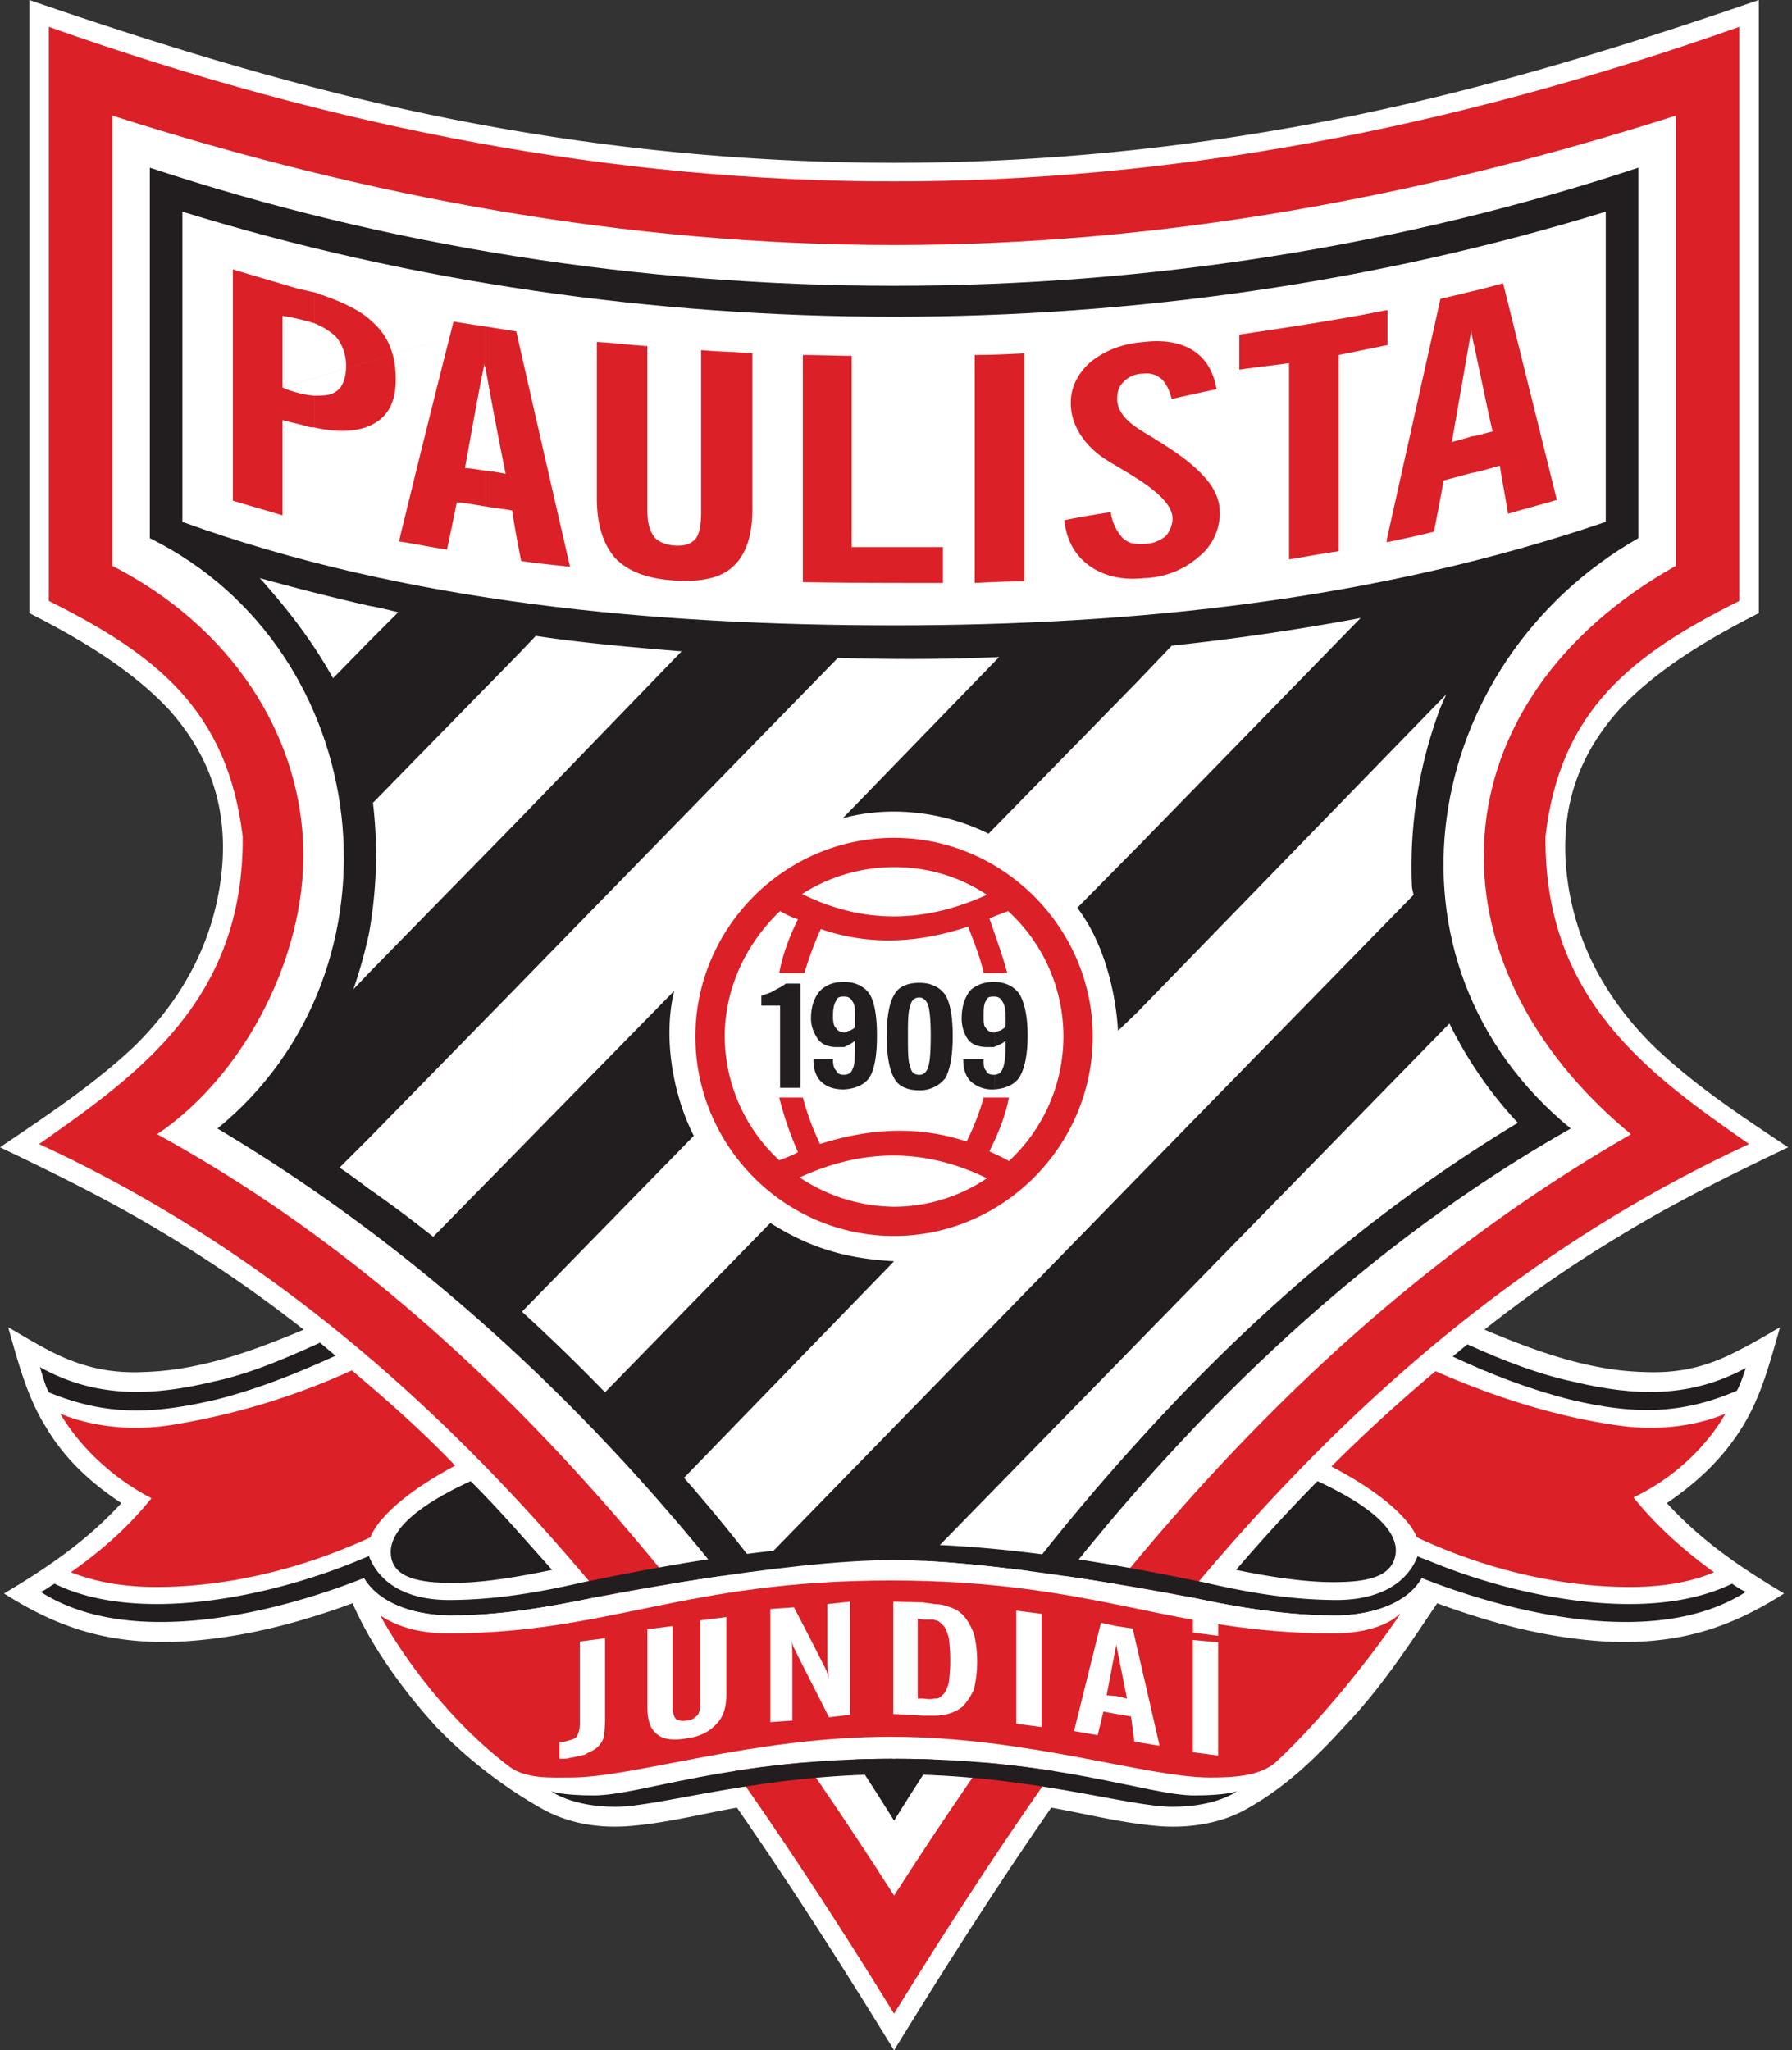 <svg xmlns="http://www.w3.org/2000/svg" width="437" height="500" fill="none"><rect width="100%" height="100%" fill="#333333" stroke="none"/><path fill="#fff" fill-rule="evenodd" d="M218.03 500c-12.31-20.06-24.82-39.71-38.32-59.17-8.94 1.59-18.07 3.97-27.2 4.56-7.15.4-14.1-.79-20.46-4.36a113.58 113.58 0 0 1-25.62-19.86c-7.94-8.74-15.68-19.26-20.45-30.19-13.5 4.97-27.4 8.54-41.7 9.34-17.07.8-29.58-2.98-43.29-11.72 10.33-6.15 20.06-12.7 28.6-22.04-7.75-5.16-13.9-10.92-18.47-18.66-4.57-7.35-6.75-15.89-9.13-24.23 3.77 2.19 6.35 3.77 10.12 5.76 7.75 3.97 14.7 5.56 23.04 5.16 13.7-.4 26.6-5.16 38.92-10.32a326.2 326.2 0 0 0-32.97-22.84c-13.3-8.14-27-14.9-41.1-21.64 11.12-7.55 22.64-15.1 32.76-24.63 12.32-12.11 20.06-26.8 21.45-44.28 1.2-16.08-4.37-28.2-13.1-37.93-9.14-9.72-21.45-17.07-33.96-23.43V0c36.34 12.5 72.28 23.43 110 30.38a554.5 554.5 0 0 0 100.88 9.33c34.16 0 67.32-3.17 100.88-9.33 37.72-6.95 73.67-17.87 110-30.38v149.52c-12.5 6.36-24.82 13.7-33.95 23.43-8.74 9.74-14.3 21.85-13.1 37.93 1.38 17.48 9.13 32.17 21.44 44.28 9.93 9.53 21.44 17.08 32.76 24.63-14.1 6.75-27.8 13.5-41.1 21.64A305.35 305.35 0 0 0 362 324.26c12.3 5.17 25.21 9.94 38.72 10.33 8.53.4 15.48-1.19 23.03-5.16 3.97-1.99 6.55-3.57 10.33-5.76-2.39 8.34-4.57 16.88-9.14 24.23-4.76 7.74-10.92 13.5-18.46 18.66 8.53 9.33 18.26 15.89 28.59 22.04-13.7 8.74-26.21 12.51-43.29 11.72-14.3-.8-27.8-4.37-41.3-9.34-7.35 10.93-13.9 20.86-22.04 29.4-7.35 8.13-14.7 15.29-24.23 20.65-6.16 3.57-13.7 4.76-20.65 4.37-9.13-.6-18.27-2.98-27.2-4.57-13.5 19.46-26.02 39.12-38.33 59.17Z" clip-rule="evenodd"/><path fill="#DB2027" fill-rule="evenodd" d="M218.03 491.07C162.43 400.92 101.47 321.49 9.53 279c24.03-16.88 50.04-35.15 49.65-75.06-3.78-30.78-21.05-44.28-47.27-57.39v-140c141.98 50.25 270.06 50.25 412.24 0v140c-26.21 13.1-43.69 26.6-47.26 57.38-.4 39.92 25.42 58.19 49.64 75.07-91.94 42.5-152.9 121.92-208.5 212.07Z" clip-rule="evenodd"/><path fill="#fff" fill-rule="evenodd" d="M27.4 138V28.19c62.15 19.86 125.3 31.57 190.63 31.57S346.5 48.05 408.66 28.2v109.8c-58.58 32.97-62.16 96.31-10.93 138.61C320.1 321.28 265.7 388 218.04 462.27 171.17 389.19 115.77 319.1 38.33 276.6c22.03-14.9 37.13-45.27 35.54-71.88-1.4-25.82-17.08-51.63-46.47-66.72Z" clip-rule="evenodd"/><path fill="#221E1F" fill-rule="evenodd" d="M36.54 131.26V40.9c58.18 19.26 119.73 28.8 181.49 28.8 61.76 0 123.31-9.54 181.5-28.8v90.35c-53.22 30.38-65.93 103.45-16.49 143.96-69.1 39.12-123.9 102.46-165.01 168.79-42.1-67.72-95.71-127.49-165.01-168.79 47.45-38.72 38.72-116.56-16.48-143.96Z" clip-rule="evenodd"/><path fill="#fff" fill-rule="evenodd" d="M391.58 51.63v75.65c-56 19.06-114.77 25.22-173.55 25.22-57.78 0-118.74-5.36-173.55-25.22V51.63c56 17.27 114.97 25.61 173.55 25.61 58.58 0 117.36-8.34 173.55-25.61Z" clip-rule="evenodd"/><path fill="#DB2027" fill-rule="evenodd" d="M358.82 115.36v-8.93c1.79-.2 3.38-.8 5.16-1.2-1.79-7.94-3.37-15.88-5.16-24.02V71.08c2.78-.6 5.36-1.39 7.74-1.98 4.37 17.67 8.74 35.15 13.1 52.82-3.96 1.19-7.93 2.18-11.9 3.37-.6-3.77-1.4-7.74-2-11.71-2.38.6-4.56 1.39-6.94 1.78Zm0-44.28c-2.38.6-4.96 1.2-7.55 1.8-4.36 19.65-8.73 39.1-13.1 58.77v.6c3.77-.8 7.74-1.6 11.51-2.59.8-3.97 1.6-8.34 2.39-12.5 2.38-.6 4.56-1.2 6.75-1.8v-8.93c-1.6.6-2.98.8-4.77 1.39l4.77-27.4v.79-10.13Zm-20.65 13.1v-8.53h.2v8.54h-.2Zm0-8.53v8.54c-3.98.8-7.75 1.59-11.72 2.38v47.86c-4.17.6-8.34 1.39-12.1 1.98V88.56c-4.18.6-8.15 1-12.12 1.59V81.6c12.11-1.8 24.02-3.58 35.94-5.96Zm0 56v.8-.8Zm-219.82-8.14v-8.74c1.59.2 3.18.4 4.97.8-1.8-8.75-3.38-17.28-4.97-26.02v-9.93l7.55 1.2c4.36 19.25 8.73 38.32 13.1 57.38-3.97-.4-7.94-.8-11.91-1.39-.8-4.17-1.6-8.14-2.19-12.31-2.18-.4-4.37-.6-6.55-1Zm65.13.6c0 6.54-1.59 11.11-4.56 13.89-2.98 2.98-7.95 3.97-14.3 3.57-6.75-.39-11.32-2.18-14.5-5.36-2.98-3.37-4.57-8.14-4.57-14.69V83.4c4.17.2 8.34.79 12.31.99v39.9c0 3.19.6 5.17 1.6 6.56.99 1.2 2.57 1.99 4.96 2.19 2.38.2 4.17-.4 5.16-1.6 1-1.18 1.4-3.37 1.4-6.54V85.38c4.36.4 8.33.4 12.5.8v37.92Zm12.31 17.86v-55.4c3.97 0 8.14.2 11.92.2v46.66h22.24v8.74c-11.32 0-22.64 0-34.16-.2Zm41.9.2v-55.6c4.17 0 8.14-.2 12.12-.4v55.6c-3.98 0-7.95.2-12.12.4Zm21.84-15.29c3.78-.8 7.55-1.39 11.32-1.98.4 2.77 1.6 4.76 2.78 6.15 1.4 1.4 2.98 1.79 5.37 1.59 2.18 0 3.77-.8 5.16-1.79a6.7 6.7 0 0 0 1.78-4.37c0-5.76-11.51-11.31-16.08-14.3-4.77-2.97-8.74-7.94-8.74-13.9 0-3.96 1.79-7.34 4.97-10.12 3.57-2.78 7.74-4.37 12.9-4.76 4.97-.6 9.14.2 12.12 2.18 2.98 1.98 4.76 4.96 5.56 9.33-3.78.8-7.35 1.59-10.92 2.38-.6-2.18-1.4-3.77-2.39-4.76a5.53 5.53 0 0 0-4.56-1.4c-1.99 0-3.58.8-4.57 1.8-1.39 1.19-1.79 2.58-1.79 4.36 0 4.57 5.16 7.35 8.54 9.34 4.77 2.98 9.53 5.95 13.1 10.12 2.39 2.78 3.38 5.56 3.38 8.15a13.7 13.7 0 0 1-5.16 10.92 21.1 21.1 0 0 1-13.3 5.16c-5.57.6-9.94-.6-13.31-2.98-3.57-2.58-5.56-6.15-6.16-11.12ZM76.65 96.5c1.79 0 3.57 0 4.96-.8 1.79-.99 2.79-3.17 2.79-6.55 0-2.78-1-5.36-2.59-7.15a17.26 17.26 0 0 0-5.16-3.17v-7.55c6.55 2.19 11.32 4.37 14.3 7.35 3.77 3.37 5.56 7.94 5.56 13.9 0 5.36-1.79 8.93-5.56 10.92-3.38 1.79-8.14 2.18-14.3.8V96.5Zm41.7-16.88L68.9 94.52V77.03c2.58.4 5.16 1 7.74 1.79v-7.55c-1.2-.2-2.58-.6-3.77-.8l-16.09-4.76v56.4c3.97 1.19 8.14 2.38 12.12 3.57v-23.23c2.18.6 4.17.99 6.15 1.58.6.2 1.2.2 1.59.2V96.5c-2.58-.2-5.56-1-7.74-1.99l49.44-14.89c-2.78-.4-5.16-.8-7.74-1.2a5232.15 5232.15 0 0 0-13.31 53.62c3.97.6 7.75 1.4 11.72 1.99.8-3.77 1.59-7.55 2.38-11.52 2.38.2 4.57.6 6.95 1v-8.74c-1.79-.2-3.38-.6-4.96-.6 1.58-8.54 2.97-16.88 4.76-25.41 0 .2 0 .6.2.8v-9.94Z" clip-rule="evenodd"/><path fill="#fff" fill-rule="evenodd" d="m352.66 169.37-1.39 3.18a110.1 110.1 0 0 0-6.94 43.88l.39 1.8-67.51 69.1V247l75.45-77.64Zm-75.45-2.98v40.32l54.6-56a598.02 598.02 0 0 1-46.06 6.75l-8.54 8.93Zm0 185.47c27.2-30.18 57.78-56.8 92.93-78.04a99.41 99.41 0 0 1-16.68-24.22l-76.25 78.03v24.23Zm0-64.53V247l-4.57 4.37c-.6-9.92-3.57-21.64-9.93-29.98l14.5-14.7v-40.3l-36.14 36.93c-10.73-5.36-24.03-6.95-35.55-3.77l38.13-39.32c-13.1.6-26.41.6-39.32.2l-78.04 80.02v40.11l38.13-38.92c-2.78 11.12-.4 25.22 4.77 35.35l-41.9 42.89a472.6 472.6 0 0 1 20.25 19.66l40.31-41.3c9.73 6.15 18.66 8.73 30.18 9.33L166.8 360.4a387.43 387.43 0 0 1 17.87 21.84l92.54-94.91Zm0 40.3v24.23c-21.65 23.83-41.1 49.84-58.78 76.85l-.4.79-.6-.8c-5.16-7.94-10.32-15.88-15.88-23.62l75.66-77.44ZM126.29 200.15v-40.5l4.37-4.57c11.91 1.78 23.63 2.78 35.55 3.77l-39.92 41.3Zm0 80.42-20.65 21.05a292.46 292.46 0 0 0-15.68-11.71V277.6l36.33-37.14v40.11Zm0-120.92v40.5l-36.33 37.13v-9.53a107.81 107.81 0 0 0 .99-31.97l35.34-36.13Zm-36.33-3.18v-8.74c2.38.4 4.76 1 7.14 1.59l-7.14 7.15Zm0 133.44V277.6l-7.15 7.14c2.38 1.6 4.76 3.38 7.15 5.17Zm0-142.18v80.02c-1 4.57-2.2 8.94-3.78 13.5l3.78-3.97v-89.55a578.97 578.97 0 0 1-26.61-6.75c6.94 7.74 12.9 15.49 17.87 24.42l8.74-8.93v-8.74Z" clip-rule="evenodd"/><path fill="#DB2027" fill-rule="evenodd" d="M218.03 204.32c26.61 0 48.45 22.05 48.45 48.45 0 26.61-21.84 48.65-48.45 48.65-26.8 0-48.45-22.04-48.45-48.65 0-26.4 21.65-48.45 48.45-48.45Z" clip-rule="evenodd"/><path fill="#fff" fill-rule="evenodd" d="M240.67 287.34a40.64 40.64 0 0 1-22.64 6.95 42.12 42.12 0 0 1-23.03-7.15c15.09-6.95 30.18-7.35 45.67.2ZM240.67 218.22c-14.9 6.75-29.79 7.35-45.08-.2a41.76 41.76 0 0 1 22.44-6.55c8.34 0 16.09 2.38 22.64 6.75Z" clip-rule="evenodd"/><path fill="#fff" fill-rule="evenodd" d="M196.2 237.29h-6.17c.8-4.37 2.39-8.74 4.57-13.1-1.39-.4-2.98-1.2-4.37-2-8.14 7.75-13.5 18.67-13.5 30.58a41.44 41.44 0 0 0 13.3 30.19c1.6-.6 3.18-1.2 4.57-1.99a81.47 81.47 0 0 1-4.57-13.3h5.76c1 3.77 2.39 7.54 4.17 11.32 11.92-3.78 23.83-4.57 35.75-.6a59.9 59.9 0 0 0 4.17-10.72h6.15c-.8 4.37-2.58 8.73-4.76 13.1 1.59.8 3.17 1.4 4.76 2.39a41.52 41.52 0 0 0 13.3-30.39 41.4 41.4 0 0 0-13.5-30.58c-1.58.6-3.17 1.2-4.56 1.8 1.59 4.56 3.17 8.93 4.37 13.3h-5.76c-.8-3.78-2.39-7.55-3.78-11.32-11.91 3.97-23.82 4.76-35.94.6a77.93 77.93 0 0 0-3.97 10.72Z" clip-rule="evenodd"/><path fill="#221E1F" fill-rule="evenodd" d="M224.19 239.68c2.78 0 4.96 1 6.35 2.98 1.2 1.98 1.79 5.36 1.79 9.93 0 4.76-.6 8.14-1.79 10.32a7.83 7.83 0 0 1-6.35 2.98v-3.77c1 0 1.79-.6 2.18-1.99.4-1.19.6-3.77.6-7.54 0-3.38-.2-5.96-.6-7.35-.4-1.2-1.19-1.99-2.18-1.99v-3.57Zm-7.94 12.9c0 4.97.6 8.15 1.78 10.33 1 1.99 3.18 2.98 6.16 2.98v-3.77c-1.2 0-1.98-.6-2.19-1.99-.59-1.19-.59-3.77-.59-7.54 0-3.38 0-5.96.6-7.35.2-1.2.99-1.99 2.18-1.99v-3.57c-2.98 0-5.16 1-6.16 2.98-1.19 1.98-1.78 5.36-1.78 9.93ZM208.5 253.77c-.8.79-1.59.99-2.18 1.39 0 0-.2 0-.4.2v-3.58c.4 0 .6-.2 1-.4.59 0 .98-.4 1.58-.79v-2.38c0-1.79 0-3.18-.6-3.97-.4-.8-.99-1.2-1.98-1.2v-3.57c2.78 0 4.96 1.2 6.16 2.98 1.18 1.98 1.78 5.36 1.78 10.13 0 4.76-.6 8.14-1.79 10.12-1.19 1.79-3.37 2.78-6.15 2.98v-3.57c1 0 1.79-.6 1.98-1.4.6-.99.6-3.37.6-6.94Zm-2.58 1.58v10.33-3.57h-.2c-1 0-1.59-.4-1.79-1-.6-.6-.8-1.39-.8-2.78h-4.76v.2c0 2.19.6 3.97 1.79 5.17 1.39 1.38 3.18 1.98 5.56 1.98h.2v-13.9c-1 0-1.6-.4-1.99-1-.6-.59-.8-1.38-.8-2.97 0-1.59.2-2.98.8-3.77.2-.8.8-1 1.79-1h.2v-3.57h-.2c-2.58 0-4.37.8-5.76 2.18-1.39 1.6-2.19 3.78-2.19 6.76 0 1.98.8 3.77 1.8 5.16.99 1.19 2.58 1.78 4.36 1.78h1.99ZM195.2 265.29h-4.97v-20.06h-4.56v-2.38c1-.4 1.98-.6 2.98-1.19.99-.6 1.98-1 2.97-1.79h3.58v25.42ZM245.24 253.77c-.8.79-1.59.99-2.39 1.39 0 0-.2 0-.4.2v-3.58c.4 0 .6-.2 1.2-.4.4 0 .8-.4 1.39-.79.2-.4.2-.6.2-.8v-1.58c0-1.79-.2-3.18-.8-3.97-.4-.8-.99-1.2-1.98-1.2v-3.57c2.78 0 4.96 1.2 6.15 2.98 1.2 1.98 1.99 5.36 1.99 10.13 0 4.76-.8 8.14-1.99 10.12-1.19 1.79-3.37 2.78-6.16 2.98v-3.57c1 0 1.8-.6 2-1.4.59-.99.79-3.37.79-6.94Zm-2.78 1.58v10.33-3.57h-.2c-1 0-1.59-.4-1.79-1-.6-.6-.6-1.39-.6-2.78h-4.96v.2c0 2.19.6 3.97 1.79 5.17a7.66 7.66 0 0 0 5.56 1.98h.2v-13.9c-1 0-1.6-.4-1.99-1-.6-.59-.6-1.38-.6-2.97 0-1.59 0-2.98.6-3.77.2-.8.8-1 1.79-1h.2v-3.57h-.2c-2.38 0-4.37.8-5.76 2.18-1.2 1.6-1.99 3.78-1.99 6.76 0 1.98.6 3.77 1.6 5.16.98 1.19 2.57 1.78 4.56 1.78h1.79ZM217.84 376.5c31.17 0 62.35 6.74 75.45 9.32 10.33 2.39 21.25 4.37 32.77 4.37 7.94 0 16.48-2.58 19.66-10.72 0 .2 2.38 1 2.38 1 19.66 8.34 53.02 16.08 74.26 5.75 1 .6 1.6 1.2 3.38 1.99-21.64 13.9-56.99 5.36-79.03-3.38-3.97 6.95-13.7 9.14-21.05 9.14-12.11 0-23.63-2-33.96-4.17 0 0-46.86-9.34-73.86-9.34-27.21 0-73.87 9.34-73.87 9.34-10.73 2.18-22.04 4.17-33.96 4.17-7.55 0-17.08-2.19-21.24-9.14-22.05 8.74-57.2 17.28-78.84 3.38 1.79-.8 2.19-1.4 3.38-1.99 21.04 10.33 54.4 2.59 74.26-5.76 0 0 1.99-.79 2.39-.99 3.17 8.14 11.51 10.72 19.46 10.72 11.51 0 22.63-1.98 32.96-4.37 13.1-2.58 44.08-9.33 75.46-9.33ZM78.04 327.44c-9.13 4.17-17.67 7.75-26.21 9.53-14.9 3.58-28.6 3.98-42.1-3.57.8 2.58 1.39 4.77 2.18 6.16 14.1 5.75 25.42 5.36 40.71 1.78 9.53-2.38 19.26-6.15 29.2-10.72l-3.78-3.18Z" clip-rule="evenodd"/><path fill="#DB2027" fill-rule="evenodd" d="M85.78 334.2a171.06 171.06 0 0 1-43.88 13.3c-16.08 2.58-27.2-2.78-27.2-2.78s6.55 12.5 22.23 20.65c-5.75 7.15-12.1 12.7-19.65 18.07 2.78 1 9.33 3.58 20.85 3.58 15.48 0 33.75-3.58 52.22-12.12 0 0 1.99-7.54 20.65-17.47-7.74-8.14-16.48-15.89-25.22-23.24Z" clip-rule="evenodd"/><path fill="#221E1F" fill-rule="evenodd" d="M114.78 361.2c-9.14 4.17-20.26 10.72-19.46 18.07.6 5.56 6.95 6.75 15.09 6.75s17.47-1.78 24.22-3.17c-6.55-7.35-12.9-14.7-19.85-21.65ZM357.83 327.84c8.73 3.97 17.47 7.35 26.01 9.14 14.9 3.57 28.4 3.97 41.9-3.38-.8 2.38-1.4 4.17-2.19 5.56-13.9 5.96-25.41 5.76-40.5 2.19-9.54-2.39-19.07-5.96-28.8-10.53l3.58-2.98Z" clip-rule="evenodd"/><path fill="#DB2027" fill-rule="evenodd" d="M350.08 334.4c11.72 5.16 27.2 10.72 43.69 13.1 16.08 2.58 27-2.78 27-2.78s-6.55 12.9-22.43 20.45c5.76 7.15 12.3 12.9 19.65 18.27-2.38 1-8.93 3.58-20.45 3.58-15.69 0-33.76-3.58-52.03-12.12 0 0-2.18-7.54-20.84-17.27a400.28 400.28 0 0 1 25.41-23.24Z" clip-rule="evenodd"/><path fill="#221E1F" fill-rule="evenodd" d="M321.29 361.2c8.93 4.18 19.86 10.53 19.06 17.68-.8 5.76-6.95 6.95-15.29 6.95-7.74 0-16.88-1.59-23.63-2.98a414.9 414.9 0 0 1 19.86-21.64Z" clip-rule="evenodd"/><path fill="#fff" fill-rule="evenodd" d="M88.76 385.03c1.99 8.74 20.46 39.12 45.67 52.03v-.2s2.59 1 10.33 1c11.52 0 32.96-8.95 73.27-8.95 40.31 0 61.76 8.94 73.27 8.94 7.75 0 10.33-1 10.33-1l3.38-2.18c15.48-10.72 38.92-43.29 41.9-49.84 0 0-.2 0-.2.2-4.17 6.75-13.7 8.94-21.05 8.94-12.12 0-23.63-2-33.96-4.17 0 0-46.86-9.34-73.87-9.34-27.2 0-73.86 9.34-73.86 9.34-10.73 2.18-22.05 4.17-33.96 4.17-7.55 0-16.88-2.19-21.25-8.94Z" clip-rule="evenodd"/><path fill="#DB2027" fill-rule="evenodd" d="M139.2 433.48c15.49 0 44.28-9.93 78.04-9.93 33.36 0 62.35 9.93 77.84 9.93 5.36 0 12.31-.2 16.28-3.97 10.72-9.93 23.03-25.42 29.99-35.74v-.2c-2 1.99-6.96 4.76-16.29 4.76-39.51 0-57.58-12.9-107.82-12.9-50.44 0-68.7 12.9-108.02 12.9-8.34 0-13.5-2.38-16.49-4.36 5.76 10.52 17.08 26 31.58 36.93 4.17 2.98 9.93 2.58 14.89 2.58Z" clip-rule="evenodd"/><path fill="#221E1F" fill-rule="evenodd" d="M218.03 428.9c-40.3 0-61.75 8.95-73.27 8.95-7.74 0-10.32-1-10.32-1s4.96 3.77 15.68 3.77c10.92 0 35.15-7.94 67.91-7.94 32.77 0 56.8 7.94 67.91 7.94 10.73 0 15.7-3.77 15.7-3.77s-2.59 1-10.33 1c-11.52 0-32.97-8.94-73.28-8.94Z" clip-rule="evenodd"/><path fill="#fff" fill-rule="evenodd" d="M290.9 427.33v-27.4l6.16.59v27.6l-6.15-.8ZM272.25 418v-4.37l2.58.6-2.58-12.92v-4.76l3.97.6 6.56 28.59-6.16-1-.8-6.15-3.57-.6Zm18.67-19.87v-3.77c1.98.6 4.17.8 6.15 1.2v3.37l-6.15-.8Zm-18.67-1.58-3.77-.8-6.56 26.41 5.76 1 1.4-5.76 3.17.6v-4.37l-2.38-.2 2.38-12.51v.4-4.77Zm-44.48 21.84v-4.17h.6c.6 0 .99-.4 1.39-.8.79-.59 1.19-1.58 1.59-2.97a40.62 40.62 0 0 0 0-11.12c-.4-1.4-.8-2.58-1.6-3.18-.39-.4-.79-.8-1.39-1-.2 0-.39 0-.59-.2v-3.76c1.39 0 2.38.2 3.38.6 1.39.39 2.58.98 3.57 1.98 1.2 1.19 1.99 2.78 2.78 4.56a29.9 29.9 0 0 1 0 13.7 15.25 15.25 0 0 1-2.78 4.18c-1 .79-2.18 1.39-3.57 1.79-1 .2-1.99.4-3.38.4Zm20.06 1.99v-27.6l6.15.79v27.6l-6.15-.8Zm-20.06-29.2c-.8-.2-1.59-.2-2.58-.4l-7.35-.2V418l7.35.4h2.58v-4.18c-.6.2-1.39.2-2.58 0h-1.4v-19.46l1.4.2h2.58v-3.77Zm-39.91 28.8v-27.6l5.76-.4c2.38 4.57 4.76 9.13 7.14 13.9.8 1.39 1 2.19 1.4 3.57-.2-1.58-.4-2.58-.4-4.16v-14.1l5.56-.6v27.6l-5.16.6c-2.59-5.16-5.17-10.13-7.75-15.3-.6-1.38-1.19-1.98-1.39-3.56.2 1.98.2 3.17.2 5.16v14.5l-5.36.39Zm-10.72-6.75c0 3.17-.8 5.56-2.39 7.15-1.58 1.78-3.97 3.17-7.35 3.57-3.37.6-5.75.2-7.14-1-1.6-1.18-2.38-3.37-2.38-6.55v-19.06l6.15-.8v19.67c0 1.59.4 2.58.8 2.98.59.4 1.39.59 2.57.4 1.2 0 2-.6 2.79-1.4.4-.6.6-1.79.6-3.37v-19.66l6.35-.8v18.87l-29.59 6.15c0 1.99-.2 3.58-.4 4.57-.4 1-.99 1.79-1.98 2.58-.6.4-1.6.8-2.59 1.4-.99.19-2.38.59-3.77.79-.4.2-1.19.2-2.18.2h-.2v-4.17h1.19c1.39-.4 2.58-.6 2.98-1.2.4-.6.8-1.59.8-3.17v-20.06l6.15-.8v19.86l29.59-6.15Z" clip-rule="evenodd"/></svg>